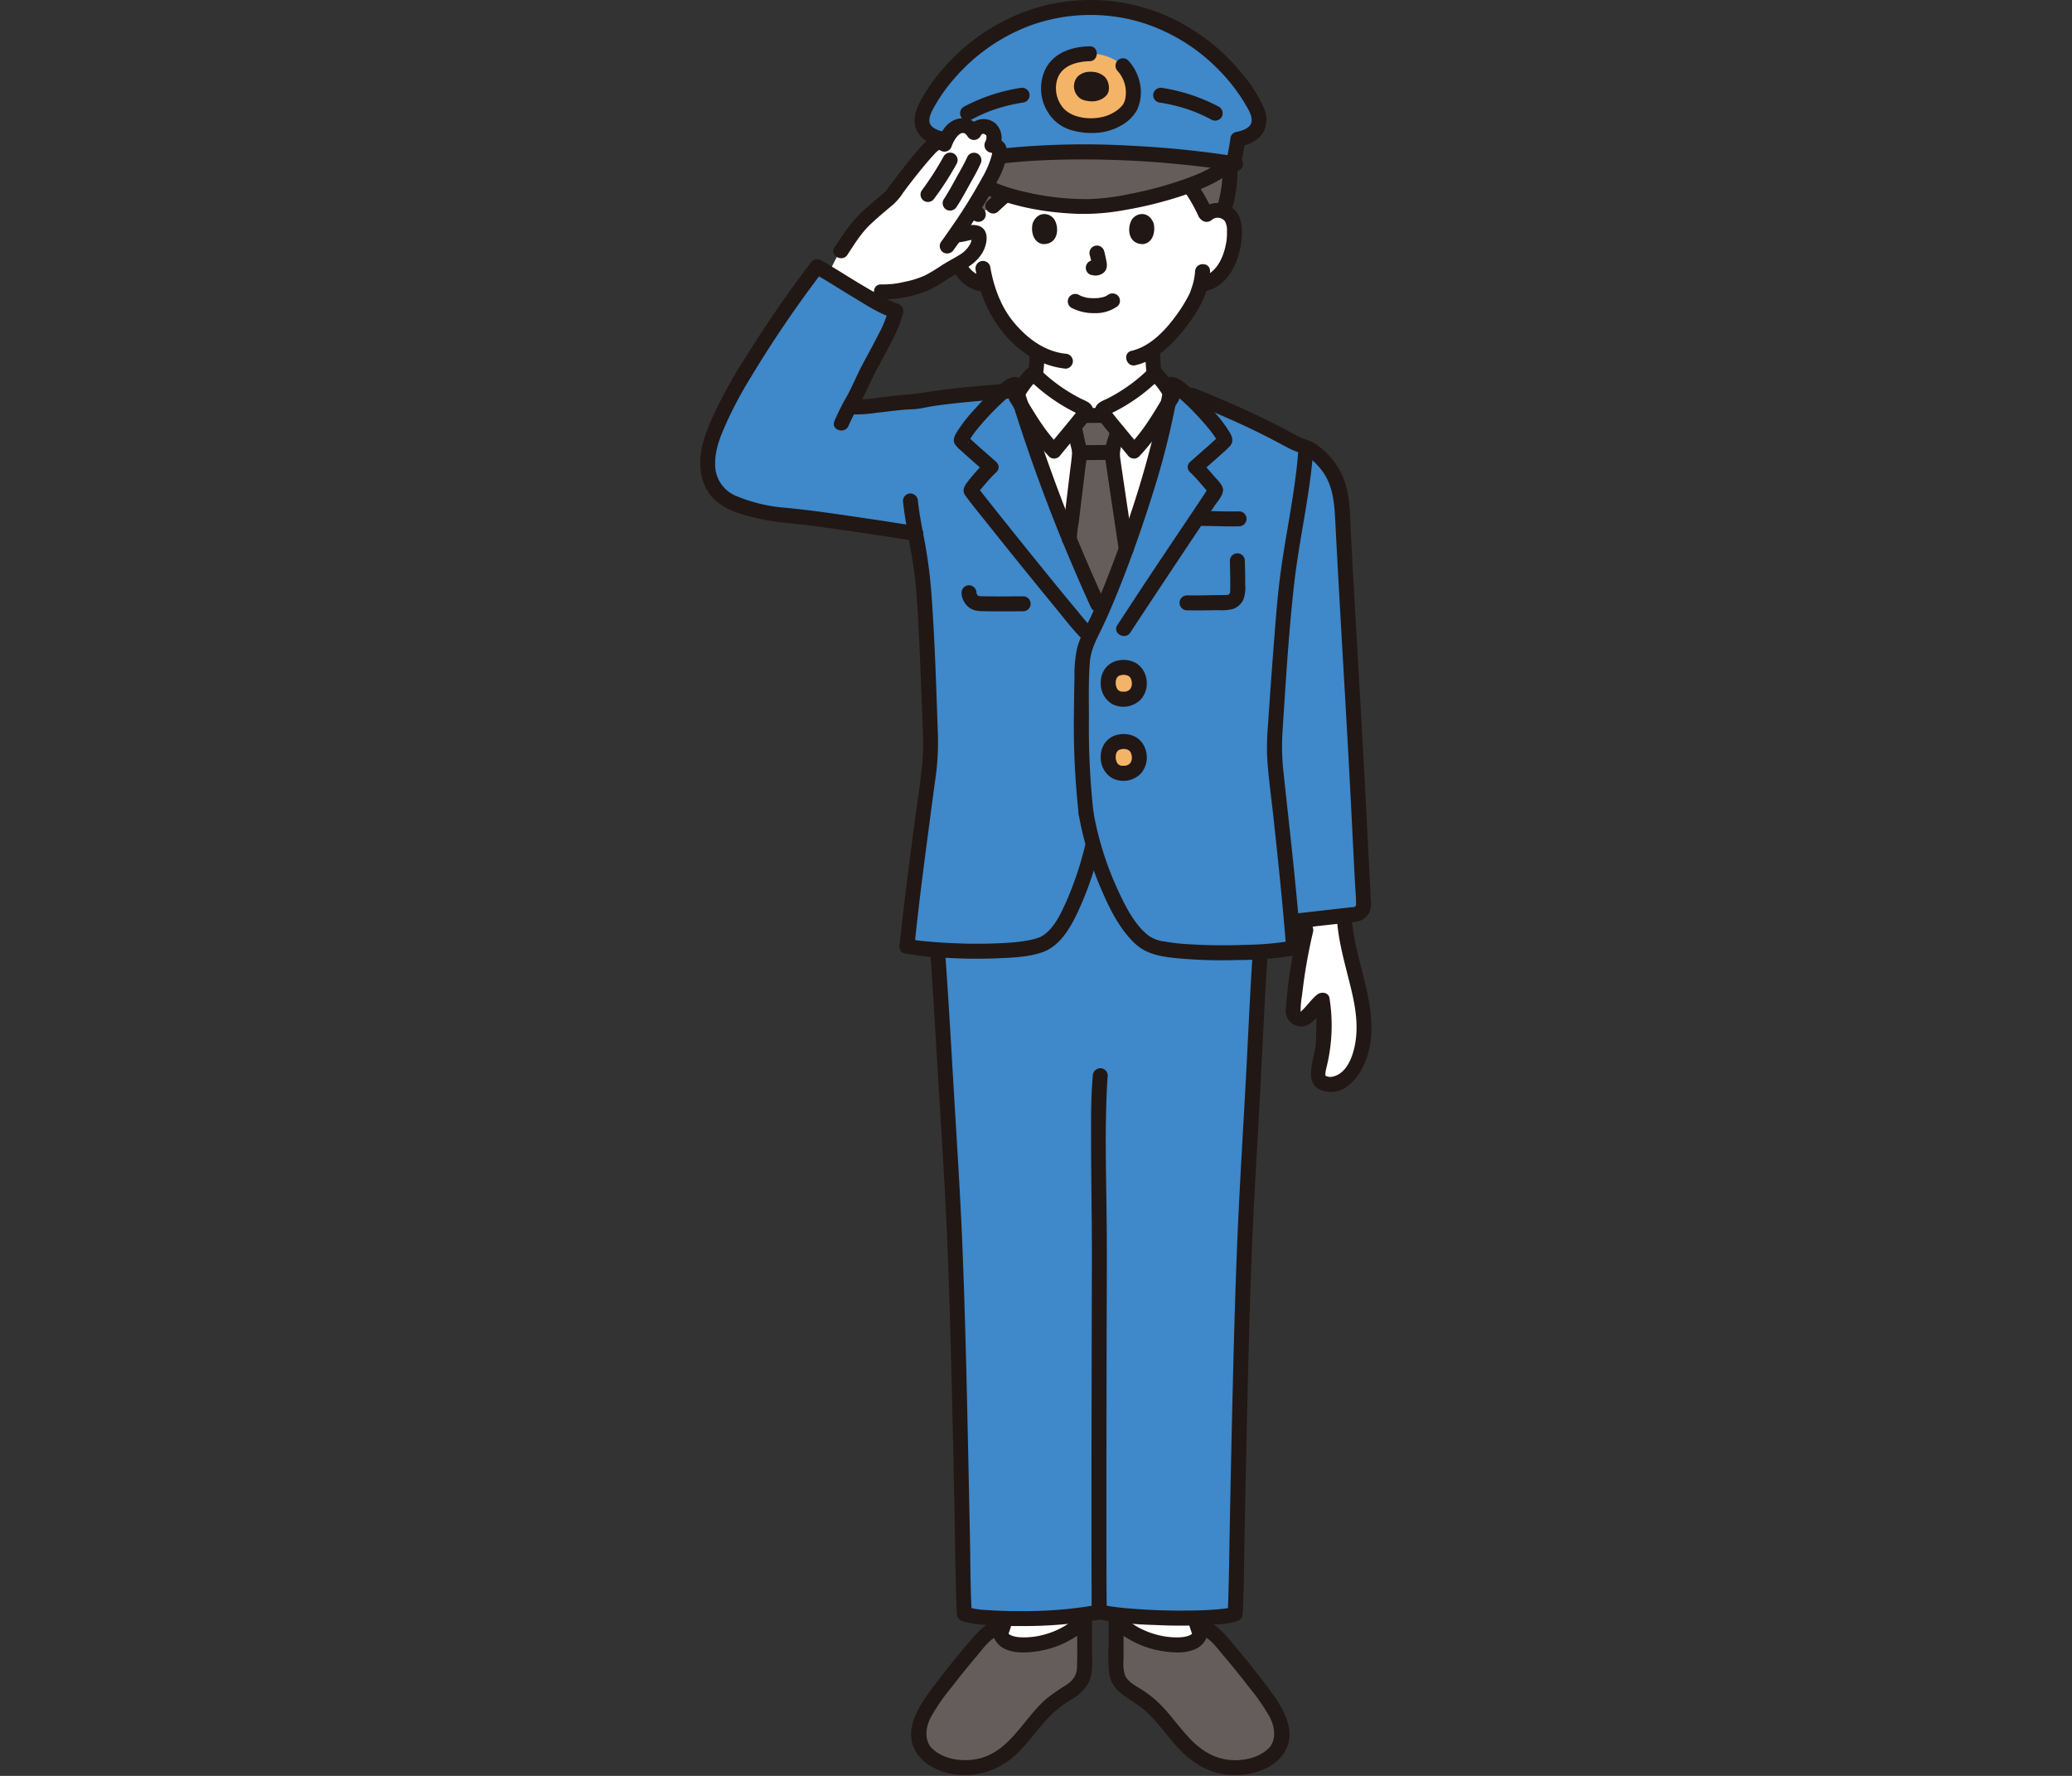 <?xml version="1.0" encoding="UTF-8" standalone="no"?>
<svg
   width="350"
   height="300"
   viewBox="0 0 350 300"
   version="1.1"
   id="svg79"
   sodipodi:docname="03822.svg"
   inkscape:export-filename="03822.png"
   inkscape:export-xdpi="96"
   inkscape:export-ydpi="96"
   inkscape:version="1.3.2 (091e20e, 2023-11-25, custom)"
   xmlns:inkscape="http://www.inkscape.org/namespaces/inkscape"
   xmlns:sodipodi="http://sodipodi.sourceforge.net/DTD/sodipodi-0.dtd"
   xmlns="http://www.w3.org/2000/svg"
   xmlns:svg="http://www.w3.org/2000/svg">
  <rect x="0" y="0" width="350" height="300" fill="#333333" stroke="none"/>
  <sodipodi:namedview
     id="namedview79"
     pagecolor="#ffffff"
     bordercolor="#000000"
     borderopacity="0.25"
     inkscape:showpageshadow="2"
     inkscape:pageopacity="0.0"
     inkscape:pagecheckerboard="0"
     inkscape:deskcolor="#d1d1d1"
     inkscape:zoom="0.84171363"
     inkscape:cx="27.919234"
     inkscape:cy="307.7056"
     inkscape:window-width="1920"
     inkscape:window-height="991"
     inkscape:window-x="-9"
     inkscape:window-y="-9"
     inkscape:window-maximized="1"
     inkscape:current-layer="svg79" />
  <defs
     id="defs1">
    <style
       id="style1">.a{fill:#fff;}.b{fill:#211715;}.c{fill:#645d5c;}.d{fill:#3f88c9;}.e{fill:#f4b467;}</style>
  </defs>
  <g
     id="g79"
     transform="matrix(0.631,0,0,0.631,118.289,0.001)">
    <path
       class="a"
       d="m 107.67,110.051 a 1.706,1.706 0 0 0 0.172,0.487 h -4.856 a 1.072,1.072 0 0 0 0.154,-0.753 c -0.089,-0.29 -0.4,-0.443 -0.673,-0.568 a 46.208,46.208 0 0 1 -13.334,-9.293 22.179,22.179 0 0 0 -4.215,5.478 c 1.306,4.253 3.387,10.789 5.943,18.112 5,14.315 11.844,30.291 15.529,38.249 l 0.95,2.05 a 339.837,339.837 0 0 0 13.537,-37.673 c 2.312,-7.762 4.095,-16.612 4.907,-20.956 a 21.873,21.873 0 0 0 -4.089,-5.26 46.208,46.208 0 0 1 -13.334,9.293 c -0.276,0.125 -0.584,0.278 -0.673,0.568 a 0.614,0.614 0 0 0 -0.018,0.266 z"
       id="path1" />
    <path
       class="a"
       d="m 162.119,248.958 a 143.865,143.865 0 0 0 -3.4,21.611 2.075,2.075 0 0 0 3.494,1.658 c 0.652,-0.624 1.633,-1.556 2.1,-2.095 a 16.794,16.794 0 0 1 2.208,-2.413 20.515,20.515 0 0 1 0.462,5.545 c -0.236,6.416 0.1,6.05 -1.387,12.559 -0.41,1.8 -0.107,3.256 0.36,3.594 2.978,2.156 6.53,0 8.28,-2.285 a 14.082,14.082 0 0 0 1.889,-3.464 c 2.493,-6.371 1.642,-12.5 0.1,-19.161 -1.542,-6.661 -3.743,-13.271 -3.857,-20.112"
       id="path2" />
    <path
       class="b"
       d="m 160.19,248.426 a 130.621,130.621 0 0 0 -3.454,21.9 4.124,4.124 0 0 0 5.264,4.29 c 2.574,-0.8 3.97,-3.846 5.93,-5.483 l -3.343,-0.882 a 32.106,32.106 0 0 1 0.336,6.71 c -0.05,1.776 -0.024,3.572 -0.251,5.337 -0.5,3.91 -3.477,10.471 2.512,11.842 5.989,1.371 10.027,-4.868 11.476,-9.712 1.721,-5.757 0.978,-11.765 -0.3,-17.526 -1.508,-6.8 -3.83,-13.484 -4,-20.507 -0.061,-2.57 -4.061,-2.579 -4,0 0.131,5.566 1.5,10.966 2.866,16.331 1.3,5.112 2.7,10.351 2.432,15.673 -0.2,3.986 -1.649,10.786 -6.335,11.826 a 2.908,2.908 0 0 1 -1.08,0.058 4.509,4.509 0 0 1 -0.59,-0.17 c -0.517,-0.148 -0.368,-0.284 -0.2,0.036 -0.317,-0.59 0.143,-2.156 0.311,-2.909 a 46.268,46.268 0 0 0 0.672,-18.053 c -0.287,-1.616 -2.305,-1.749 -3.343,-0.882 -1.544,1.289 -2.7,3.023 -4.189,4.4 -0.2,0.184 -0.134,0.241 0.023,0.093 -0.034,0.031 -0.259,0.018 -0.259,-0.032 0,-0.268 0.077,0.411 0.041,-0.042 a 23.988,23.988 0 0 1 0.391,-4.271 141.4,141.4 0 0 1 2.941,-16.961 c 0.588,-2.5 -3.268,-3.573 -3.857,-1.064 z"
       id="path3" />
    <path
       class="a"
       d="m 132.215,439.386 a 4.076,4.076 0 0 0 1.618,-1.9 30.794,30.794 0 0 1 -1.39,-4.334 168.771,168.771 0 0 1 -19.513,-0.719 l -0.019,2.727 a 23.9,23.9 0 0 0 15.026,5.195 8.365,8.365 0 0 0 4.278,-0.969 z"
       id="path4" />
    <path
       class="a"
       d="m 81.705,433.274 a 30.787,30.787 0 0 1 -1.363,4.209 4.076,4.076 0 0 0 1.618,1.9 8.365,8.365 0 0 0 4.278,0.966 23.9,23.9 0 0 0 15.026,-5.195 q -0.009,-1.365 -0.019,-2.73 a 142.679,142.679 0 0 1 -19.54,0.85 z"
       id="path5" />
    <path
       class="b"
       d="m 80.575,426.234 a 28.71,28.71 0 0 1 -3.184,12.921 2.044,2.044 0 0 0 0.717,2.736 2.021,2.021 0 0 0 2.737,-0.717 33.182,33.182 0 0 0 3.73,-14.94 2,2 0 0 0 -4,0 z"
       id="path6" />
    <path
       class="b"
       d="m 99.21,427.274 0.085,12.46 a 2,2 0 0 0 4,0 l -0.085,-12.46 a 2,2 0 0 0 -4,0 z"
       id="path7" />
    <path
       class="b"
       d="m 129.6,426.234 a 33.17,33.17 0 0 0 3.731,14.94 2,2 0 1 0 3.453,-2.019 28.71,28.71 0 0 1 -3.184,-12.921 2,2 0 0 0 -4,0 z"
       id="path8" />
    <path
       class="b"
       d="m 110.965,427.274 -0.085,12.46 a 2,2 0 1 0 4,0 l 0.085,-12.46 a 2,2 0 0 0 -4,0 z"
       id="path9" />
    <path
       class="c"
       d="m 59.97,468.755 c -0.115,-0.151 -0.225,-0.308 -0.328,-0.469 a 8.807,8.807 0 0 1 -0.583,-7.38 24.183,24.183 0 0 1 3.787,-6.608 q 5.483,-7.486 11.588,-14.49 c 1.586,-1.82 3.38,-3.716 5.752,-4.164 a 3.568,3.568 0 0 0 1.774,3.742 8.365,8.365 0 0 0 4.278,0.966 23.743,23.743 0 0 0 16.619,-6.614 c -0.027,5 0.022,6.663 0,11.664 a 10.48,10.48 0 0 1 -0.439,3.607 c -1.027,2.78 -4.075,4.119 -6.521,5.793 -6.363,4.354 -9.714,12.3 -16.382,16.17 a 17.212,17.212 0 0 1 -15.914,0.57 10.027,10.027 0 0 1 -3.631,-2.787 z"
       id="path10" />
    <path
       class="c"
       d="m 154.205,468.755 c 0.115,-0.151 0.225,-0.308 0.328,-0.469 a 8.807,8.807 0 0 0 0.583,-7.38 24.183,24.183 0 0 0 -3.787,-6.608 q -5.483,-7.486 -11.587,-14.49 c -1.587,-1.82 -3.381,-3.716 -5.753,-4.164 a 3.568,3.568 0 0 1 -1.774,3.742 8.365,8.365 0 0 1 -4.278,0.966 23.745,23.745 0 0 1 -16.619,-6.614 c 0.028,5 -0.022,6.663 0,11.664 a 10.48,10.48 0 0 0 0.439,3.607 c 1.028,2.78 4.075,4.119 6.521,5.793 6.363,4.354 9.715,12.3 16.382,16.17 a 17.212,17.212 0 0 0 15.914,0.57 10.027,10.027 0 0 0 3.631,-2.787 z"
       id="path11" />
    <path
       class="b"
       d="m 61.7,467.746 c -1.764,-2.411 -1.3,-5.449 -0.01,-7.976 a 55.593,55.593 0 0 1 5.739,-8.271 q 3.174,-4.14 6.559,-8.112 c 1.829,-2.153 3.807,-5.162 6.733,-5.814 l -2.46,-2.461 a 5.828,5.828 0 0 0 3.883,6.568 c 2.632,1.032 5.78,0.761 8.511,0.323 a 25.445,25.445 0 0 0 13.619,-6.851 l -3.414,-1.414 c -0.022,4.261 0.165,8.554 -0.021,12.81 -0.093,2.138 -1.178,3.407 -2.892,4.565 a 57.479,57.479 0 0 0 -5.2,3.61 c -6.047,5.128 -9.633,13.856 -17.855,16 -4.468,1.166 -10.438,0.41 -13.5,-3.383 a 2.014,2.014 0 0 0 -2.829,0 2.048,2.048 0 0 0 0,2.829 c 3.11,3.849 8.921,5.341 13.677,5.006 a 20.359,20.359 0 0 0 12.98,-6.144 c 3.2,-3.157 5.678,-6.96 8.876,-10.119 a 31.092,31.092 0 0 1 5.264,-3.947 11.793,11.793 0 0 0 4.659,-4.621 c 1.26,-2.721 0.856,-6.042 0.849,-8.965 -0.006,-2.547 -0.017,-5.094 0,-7.642 a 2.022,2.022 0 0 0 -3.414,-1.414 21.423,21.423 0 0 1 -9.4,5.292 20.454,20.454 0 0 1 -6.213,0.725 c -1.137,-0.045 -4.061,-0.4 -3.718,-2.165 a 2.027,2.027 0 0 0 -2.461,-2.46 c -3.578,0.8 -5.93,3.833 -8.189,6.48 q -4.026,4.721 -7.782,9.662 c -4.04,5.3 -10.39,13.142 -5.439,19.907 a 2.059,2.059 0 0 0 2.736,0.717 2.014,2.014 0 0 0 0.712,-2.735 z"
       id="path12" />
    <path
       class="b"
       d="m 155.932,469.765 c 4.949,-6.764 -1.4,-14.611 -5.44,-19.907 q -3.763,-4.932 -7.782,-9.662 c -2.258,-2.648 -4.611,-5.682 -8.189,-6.48 a 2.027,2.027 0 0 0 -2.461,2.46 c 0.343,1.766 -2.586,2.12 -3.718,2.165 a 20.454,20.454 0 0 1 -6.213,-0.725 21.439,21.439 0 0 1 -9.4,-5.292 2.022,2.022 0 0 0 -3.414,1.414 c 0.012,2.269 0.006,4.537 0,6.805 a 48.183,48.183 0 0 0 0.189,7.676 c 0.812,5.082 5.969,6.587 9.377,9.571 3.39,2.967 5.9,6.763 8.938,10.057 3.234,3.5 7.2,6.273 11.985,7.07 5.372,0.894 12.207,-0.283 15.814,-4.747 a 2.062,2.062 0 0 0 0,-2.829 2.016,2.016 0 0 0 -2.829,0 c -2.682,3.32 -7.738,4.32 -11.787,3.739 -4.286,-0.615 -7.624,-3.079 -10.478,-6.2 -2.744,-3 -5.057,-6.374 -8.005,-9.182 a 30.229,30.229 0 0 0 -4.906,-3.7 c -1.437,-0.9 -3.229,-1.881 -3.929,-3.522 a 11.057,11.057 0 0 1 -0.371,-4.222 q 0,-1.774 0,-3.548 c 0.007,-2.324 0.014,-4.647 0,-6.97 l -3.414,1.414 a 25.448,25.448 0 0 0 13.625,6.85 c 2.665,0.427 5.737,0.7 8.323,-0.252 a 5.866,5.866 0 0 0 4.071,-6.639 l -2.461,2.461 c 2.863,0.638 4.786,3.526 6.578,5.632 q 3.459,4.064 6.714,8.294 a 57.561,57.561 0 0 1 5.642,8.083 c 1.344,2.571 1.9,5.682 0.087,8.164 a 2.014,2.014 0 0 0 0.717,2.736 2.046,2.046 0 0 0 2.737,-0.714 z"
       id="path13" />
    <path
       class="d"
       d="m 151.1,239.667 c -1.651,17.269 -2.976,50.936 -4.662,78.956 -1.987,33 -2.8,106.105 -3.246,113.47 -4.932,1.645 -26.926,1.411 -36.318,-0.542 -0.317,0.057 -0.625,0.116 -0.625,0.116 -11.441,2.187 -30.624,2.071 -35.557,0.426 -0.445,-7.365 -1.259,-80.473 -3.245,-113.47 -1.687,-28.02 -3.524,-62.155 -5.175,-79.424 l 43.012,-22.671 z"
       id="path14" />
    <path
       class="b"
       d="m 60.269,239.2 c 1.436,15.085 2.256,30.235 3.161,45.359 0.91,15.207 1.939,30.416 2.6,45.637 0.57,13.1 0.933,26.209 1.257,39.318 q 0.475,19.254 0.83,38.512 c 0.152,7.68 0.215,15.37 0.523,23.046 0.014,0.341 0.029,0.682 0.049,1.022 a 2.075,2.075 0 0 0 1.468,1.928 28.762,28.762 0 0 0 6.56,1.007 c 3.095,0.241 6.206,0.306 9.31,0.289 a 115.948,115.948 0 0 0 20.75,-1.721 c 2.527,-0.476 1.457,-4.332 -1.063,-3.857 a 110,110 0 0 1 -19.687,1.578 c -3.012,0.017 -6.028,-0.045 -9.032,-0.268 a 22.923,22.923 0 0 1 -5.774,-0.885 l 1.468,1.929 c -0.4,-6.678 -0.361,-13.4 -0.493,-20.086 q -0.373,-18.783 -0.79,-37.565 c -0.315,-13.343 -0.669,-26.688 -1.2,-40.025 -0.574,-14.413 -1.53,-28.808 -2.381,-43.207 -0.942,-15.95 -1.824,-31.914 -3.18,-47.836 q -0.178,-2.088 -0.376,-4.175 a 2.055,2.055 0 0 0 -2,-2 2.015,2.015 0 0 0 -2,2 z"
       id="path15" />
    <path
       class="b"
       d="m 149.1,239.667 c -1.441,15.164 -2.062,30.414 -2.85,45.622 -0.784,15.106 -1.766,30.207 -2.417,45.319 -0.563,13.073 -0.924,26.154 -1.246,39.234 q -0.472,19.157 -0.825,38.315 c -0.151,7.636 -0.214,15.282 -0.521,22.914 -0.014,0.341 -0.028,0.682 -0.049,1.022 l 1.469,-1.929 a 12.836,12.836 0 0 1 -1.908,0.429 c -0.631,0.1 -1.358,0.179 -2.307,0.261 -2.357,0.2 -4.725,0.282 -7.09,0.316 a 164.85,164.85 0 0 1 -16.543,-0.561 64.668,64.668 0 0 1 -7.407,-0.986 c -2.513,-0.514 -3.588,3.341 -1.063,3.857 a 96.472,96.472 0 0 0 15.388,1.557 138.3,138.3 0 0 0 16.109,-0.134 25.661,25.661 0 0 0 5.884,-0.882 2.071,2.071 0 0 0 1.468,-1.928 c 0.394,-6.637 0.359,-13.318 0.491,-19.962 q 0.37,-18.6 0.781,-37.2 c 0.313,-13.315 0.665,-26.631 1.189,-39.94 0.564,-14.341 1.5,-28.665 2.248,-43 0.834,-16.034 1.518,-32.092 2.826,-48.1 q 0.173,-2.118 0.373,-4.233 a 2.015,2.015 0 0 0 -2,-2 2.043,2.043 0 0 0 -2,2 z"
       id="path16" />
    <path
       class="b"
       d="m 105.088,287.982 c -0.538,5.888 -0.468,11.849 -0.464,17.755 0.005,7.1 0.11,14.209 0.176,21.314 0.074,8.029 0.021,16.06 0.005,24.09 q -0.033,16.512 -0.062,33.024 -0.024,15.762 -0.014,31.524 0.009,5.4 0.039,10.792 c 0.012,1.634 -0.053,3.3 0.082,4.932 a 2.289,2.289 0 0 0 1.012,1.865 2.011,2.011 0 0 0 2.736,-0.717 2.051,2.051 0 0 0 -0.717,-2.737 v 0 l 0.717,0.718 c 0.118,0.219 0.245,1.376 0.242,0.659 0,-0.266 -0.017,-0.533 -0.023,-0.8 -0.021,-0.934 -0.03,-1.87 -0.038,-2.805 -0.03,-3.287 -0.037,-6.575 -0.044,-9.863 q -0.031,-15.251 0,-30.5 0.023,-16.613 0.061,-33.227 c 0.016,-7.719 0.066,-15.439 0.029,-23.158 -0.063,-13.175 -0.6,-26.4 0.037,-39.565 0.054,-1.1 0.122,-2.2 0.223,-3.3 a 2.016,2.016 0 0 0 -2,-2 2.042,2.042 0 0 0 -2,2 z"
       id="path17" />
    <path
       class="a"
       d="m 128.34,109.781 c -0.518,-0.228 -2.443,-0.988 -2.672,-1.071 -3.464,-1.25 -3.327,-3.477 -3.764,-5.969 a 47.978,47.978 0 0 1 -0.762,-9.225 c 6.261,-4.216 11.04,-12.337 11.973,-14.869 0.161,-0.49 0.491,-1.414 0.784,-2.51 l 0.611,-0.095 a 7.675,7.675 0 0 0 3.57,-1.61 11.574,11.574 0 0 0 2.995,-3.93 18.218,18.218 0 0 0 1.858,-9.658 6.085,6.085 0 0 0 -0.633,-2.444 4.3,4.3 0 0 0 -3.092,-2.056 4.556,4.556 0 0 0 -3.644,1.066 c 0,0 1.042,-25 -30.069,-25 -26.027,0 -30.731,17.384 -31.039,23.189 a 16.867,16.867 0 0 0 -0.015,1.812 4.555,4.555 0 0 0 -3.644,-1.066 4.3,4.3 0 0 0 -3.097,2.055 6.085,6.085 0 0 0 -0.637,2.446 18.227,18.227 0 0 0 1.859,9.654 11.588,11.588 0 0 0 3,3.931 7.692,7.692 0 0 0 3.57,1.609 l 1.164,0.178 a 30.993,30.993 0 0 0 5.906,11.528 27.708,27.708 0 0 0 7.6,6.509 48.408,48.408 0 0 1 -0.768,8.484 c -0.437,2.492 -0.3,4.719 -3.764,5.969 -0.229,0.083 -1.666,0.685 -2.091,0.866 0,0 1.61,18.359 21.9,18.359 20.29,0 22.901,-18.152 22.901,-18.152 z"
       id="path18" />
    <path
       class="b"
       d="m 88.153,95 a 45.386,45.386 0 0 1 -0.431,5.562 c -0.2,1.373 -0.359,2.806 -0.695,4.154 -0.032,0.125 -0.065,0.25 -0.1,0.373 -0.018,0.056 -0.159,0.47 -0.055,0.193 0.104,-0.277 -0.061,0.123 -0.09,0.178 -0.073,0.139 -0.158,0.265 -0.241,0.4 0.142,-0.229 0.109,-0.117 -0.039,0.034 -0.1,0.1 -0.2,0.2 -0.3,0.3 -0.333,0.316 0.25,-0.1 -0.187,0.129 -0.15,0.08 -0.292,0.175 -0.443,0.254 -0.337,0.176 -0.756,0.322 -1.218,0.514 q -0.915,0.378 -1.826,0.767 a 2.012,2.012 0 0 0 -0.718,2.736 2.053,2.053 0 0 0 2.737,0.717 c 0.251,-0.106 0.161,-0.068 -0.039,0.016 l 0.445,-0.186 q 0.436,-0.183 0.873,-0.362 a 14.988,14.988 0 0 0 2.038,-0.9 6.465,6.465 0 0 0 2.945,-3.8 31.408,31.408 0 0 0 0.755,-4.315 53.57,53.57 0 0 0 0.589,-6.764 2,2 0 0 0 -4,0 z"
       id="path19" />
    <path
       class="b"
       d="m 119.137,95 a 53.645,53.645 0 0 0 0.651,7.135 22.965,22.965 0 0 0 0.82,4.308 6.488,6.488 0 0 0 3.392,3.725 c 0.614,0.29 1.259,0.515 1.891,0.764 q 0.483,0.191 0.966,0.385 l 0.455,0.184 c 0.486,0.195 -0.239,-0.105 0.019,0.007 a 2.067,2.067 0 0 0 2.737,-0.717 2.015,2.015 0 0 0 -0.718,-2.737 c -1.038,-0.45 -2.091,-0.872 -3.15,-1.272 a 5.471,5.471 0 0 1 -0.834,-0.415 c -0.109,-0.064 -0.367,-0.246 -0.136,-0.067 a 3.515,3.515 0 0 1 -0.382,-0.35 c -0.04,-0.041 -0.319,-0.395 -0.157,-0.17 0.162,0.225 -0.114,-0.206 -0.142,-0.255 -0.061,-0.112 -0.118,-0.227 -0.17,-0.343 0.206,0.456 0.015,-0.012 -0.012,-0.1 a 28.051,28.051 0 0 1 -0.721,-4.017 45.722,45.722 0 0 1 -0.509,-6.065 2,2 0 0 0 -4,0 z"
       id="path20" />
    <path
       class="c"
       d="m 101.076,118.757 q 0.09,0.387 0.188,0.775 a 6.8,6.8 0 0 1 0.282,1.717 c -0.005,0.617 -3.824,31.575 -4.537,37.509 1.755,2.431 7.176,10.07 9.735,12.392 2.234,-2.154 6.993,-9.172 8.965,-12.3 -0.549,-4.821 -5.45,-36.453 -5.436,-37.412 a 10.424,10.424 0 0 1 0.669,-3.047 c 0.873,-2.664 1.048,-4.523 1.921,-7.186 -2.59,0 -11.5,0.021 -13.381,0.021 0.635,2.511 1.008,5.021 1.594,7.531 z"
       id="path21" />
    <path
       class="a"
       d="m 116.093,120.76 c 4.281,-4.255 7.086,-9.409 10.249,-14.558 a 22.832,22.832 0 0 0 -4.647,-6.278 46.208,46.208 0 0 1 -13.334,9.293 c -0.276,0.125 -0.584,0.278 -0.673,0.568 a 1.072,1.072 0 0 0 0.154,0.753 43.269,43.269 0 0 0 2.758,3.562 c 1.877,2.3 4.233,5.108 5.493,6.66 z"
       id="path22" />
    <path
       class="a"
       d="m 94.736,120.76 c -4.282,-4.255 -7.086,-9.409 -10.249,-14.558 a 22.828,22.828 0 0 1 4.646,-6.278 46.208,46.208 0 0 0 13.334,9.293 c 0.276,0.125 0.584,0.278 0.673,0.568 a 1.072,1.072 0 0 1 -0.154,0.753 43.269,43.269 0 0 1 -2.758,3.561 C 98.351,116.4 96,119.208 94.736,120.76 Z"
       id="path23" />
    <path
       class="d"
       d="M 30.716,72.114 C 24.48,80.3 17.739,90.551 14.619,95.462 8.376,105.287 6.064,110 3.544,116.3 c -2.282,5.706 -2.923,14.054 4.109,17.747 3.225,1.694 10.382,3.5 13.859,3.778 9.305,0.758 34.673,4.709 36.123,5.041 a 128.952,128.952 0 0 1 1.975,12.96 c 0.954,9.566 1.907,38.354 2.065,42.734 0.168,4.642 -0.686,9.246 -1.28,13.853 -2.06,15.964 -3.4,24.652 -5.059,40.9 7.1,1.452 29.882,2.339 36.5,-0.625 5.94,-2.66 10.681,-16.215 13.125,-25.809 0,0 0.08,-0.312 0.221,-0.874 3.548,12.554 10,25.152 15.728,27.248 7.1,2.593 30.535,2.052 37.938,0.539 -0.2,-2.5 -0.389,-4.851 -0.584,-7.093 l 0.577,-0.064 16.538,-1.875 a 2.489,2.489 0 0 0 2.182,-2.6 c -0.1,-2.139 -0.683,-13.108 -0.981,-19.233 -1.379,-28.332 -3.327,-58.34 -4.705,-85.758 -0.32,-6.378 -1.472,-11.273 -7.785,-16.312 -1.479,-1.18 -3.553,-1.515 -5.216,-2.419 A 234.182,234.182 0 0 0 131.72,105.822 l -2.507,-1.019 c -1.376,-1.146 -2.484,-1.873 -3.021,-1.873 a 229.8,229.8 0 0 1 -5.314,23.21 339.613,339.613 0 0 1 -13.538,37.673 l -0.949,-2.05 c -3.685,-7.958 -10.532,-23.934 -15.529,-38.249 -3.121,-8.942 -5.534,-16.71 -6.7,-20.584 -0.534,0 -1.634,0.72 -3,1.858 a 234.008,234.008 0 0 0 -23.842,2.751 c -3.244,-0.082 -13.588,1.673 -16.725,1.4 l -0.573,-0.081 a 68.088,68.088 0 0 0 3.12,-6.188 c 2.26,-5.167 8.125,-14.345 9.22,-19.4 C 48.147,82.07 35.243,73.609 31.274,71.384 Q 31,71.745 30.716,72.114 Z"
       id="path24" />
    <path
       class="c"
       d="M 78.343,55.191 A 200.793,200.793 0 0 1 95.562,40.768 143.233,143.233 0 0 0 68.214,43.9 a 52.058,52.058 0 0 0 1.532,12.734 4.47,4.47 0 0 1 1.047,-0.292 4.555,4.555 0 0 1 3.644,1.066 z"
       id="path25" />
    <path
       class="c"
       d="m 123.2,41.6 -0.124,-0.087 c 6.973,0.545 13.359,1.3 18.625,2.113 A 30.309,30.309 0 0 1 140,56.547 a 3.724,3.724 0 0 0 -0.791,-0.2 4.471,4.471 0 0 0 -3.789,1.224 42.408,42.408 0 0 0 -10.35,-14.499 c -0.608,-0.523 -1.232,-1.015 -1.87,-1.472 z"
       id="path26" />
    <path
       class="b"
       d="m 136.974,58.823 a 2.475,2.475 0 0 1 3.521,0.463 5.178,5.178 0 0 1 0.5,2.619 15.532,15.532 0 0 1 -0.218,3.172 c -0.689,3.77 -2.608,8.285 -6.8,9.036 a 2.018,2.018 0 0 0 -1.4,2.461 2.045,2.045 0 0 0 2.461,1.4 c 6.374,-1.142 9.414,-8.341 9.894,-14.119 0.246,-2.964 0.009,-6.353 -2.555,-8.274 a 6.59,6.59 0 0 0 -8.235,0.417 2.016,2.016 0 0 0 0,2.829 2.044,2.044 0 0 0 2.828,0 z"
       id="path27" />
    <path
       class="b"
       d="m 132.463,72.651 a 17.158,17.158 0 0 1 -1,4.643 c -0.09,0.274 -0.193,0.545 -0.275,0.822 -0.037,0.125 -0.2,0.477 0.026,-0.039 -0.141,0.325 -0.294,0.645 -0.453,0.962 a 39.074,39.074 0 0 1 -3.367,5.412 c -2.936,4.026 -6.921,8.291 -11.949,9.471 -2.5,0.587 -1.445,4.445 1.063,3.857 6,-1.407 10.648,-6.309 14.175,-11.085 3.047,-4.125 5.57,-8.8 5.782,-14.043 0.1,-2.574 -3.9,-2.569 -4,0 z"
       id="path28" />
    <path
       class="b"
       d="m 75.852,55.994 a 6.591,6.591 0 0 0 -8.235,-0.417 c -2.567,1.916 -2.8,5.314 -2.556,8.274 0.48,5.778 3.52,12.977 9.895,14.119 a 2.056,2.056 0 0 0 2.46,-1.4 2.018,2.018 0 0 0 -1.4,-2.461 c -4.189,-0.751 -6.108,-5.267 -6.8,-9.036 A 15.33,15.33 0 0 1 69,62.082 a 5.959,5.959 0 0 1 0.426,-2.675 2.46,2.46 0 0 1 3.595,-0.584 2.057,2.057 0 0 0 2.829,0 2.018,2.018 0 0 0 0,-2.829 z"
       id="path29" />
    <path
       class="b"
       d="m 73.742,72.381 a 35.394,35.394 0 0 0 7.539,16.945 c 4.242,5.022 9.857,8.653 16.471,9.367 a 2.012,2.012 0 0 0 2,-2 2.046,2.046 0 0 0 -2,-2 c -5.669,-0.612 -10.4,-4.242 -13.922,-8.53 -3.469,-4.23 -5.3,-9.519 -6.231,-14.845 a 2.016,2.016 0 0 0 -2.46,-1.4 2.046,2.046 0 0 0 -1.4,2.46 z"
       id="path30" />
    <path
       class="b"
       d="m 128.142,22.874 a 16.393,16.393 0 0 1 5.8,5.089 26.121,26.121 0 0 1 4.245,8 31.332,31.332 0 0 1 0.285,18.929 c -0.788,2.457 3.073,3.509 3.857,1.063 a 35.151,35.151 0 0 0 -0.432,-21.506 30.626,30.626 0 0 0 -5,-9.151 19.29,19.29 0 0 0 -6.733,-5.874 2.059,2.059 0 0 0 -2.736,0.718 2.015,2.015 0 0 0 0.718,2.736 z"
       id="path31" />
    <path
       class="b"
       d="M 81.9,16.359 C 74.912,19.027 70.017,25.97 67.826,32.911 65.37,40.7 65.95,49.258 67.8,57.1 c 0.591,2.5 4.449,1.444 3.857,-1.064 -1.647,-6.976 -2.184,-14.5 -0.156,-21.458 1.66,-5.7 5.681,-12.153 11.464,-14.36 a 2.059,2.059 0 0 0 1.4,-2.461 2.017,2.017 0 0 0 -2.461,-1.4 z"
       id="path32" />
    <path
       class="b"
       d="m 111.1,34.853 c -3.092,1.9 -6.142,3.9 -9.336,5.626 -0.25,0.135 -0.5,0.262 -0.757,0.394 -0.074,0.038 -0.324,0.231 -0.138,0.073 0.242,-0.2 -0.039,0.093 -0.068,0.022 a 0.978,0.978 0 0 1 -0.1,0.031 q -0.559,0.139 0.909,0.381 c 2.062,0.8 0.925,0.568 0.841,0.181 a 4.959,4.959 0 0 0 -0.416,-0.822 12.52,12.52 0 0 1 -1.178,-3.121 c -0.265,-1.659 -2.309,-1.694 -3.343,-0.883 -7.028,5.516 -14.057,10.924 -20.584,17.042 -1.883,1.764 0.95,4.588 2.828,2.828 6.528,-6.117 13.557,-11.526 20.585,-17.041 L 97,38.681 a 16.7,16.7 0 0 0 1.681,4.288 c 0.779,1.6 1.987,2.378 3.719,1.638 3.77,-1.611 7.232,-4.162 10.715,-6.3 2.19,-1.344 0.183,-4.8 -2.019,-3.453 z"
       id="path33" />
    <path
       class="b"
       d="m 116.159,40.518 c 4.2,0.964 7.627,3.729 10.449,6.879 a 42.914,42.914 0 0 1 6.856,10.681 2.017,2.017 0 0 0 2.737,0.718 2.047,2.047 0 0 0 0.717,-2.736 46.028,46.028 0 0 0 -7.69,-11.722 c -3.218,-3.531 -7.278,-6.592 -12.005,-7.677 -2.506,-0.575 -3.576,3.28 -1.064,3.857 z"
       id="path34" />
    <path
       class="c"
       d="m 140.906,44.4 q 0.459,-0.377 0.859,-0.762 c -18.7,-2.88 -51.6,-5.125 -74.7,0.534 9.841,8.238 24.37,11.088 36.681,11.122 7.824,0.023 29.147,-4.324 37.16,-10.894 z"
       id="path35" />
    <path
       class="d"
       d="M 69.528,16.511 A 48.2,48.2 0 0 0 60.4,28.55 c -2.46,4.795 -0.421,7.71 4.527,8.719 0.336,2.238 0.863,5.208 1.343,7.261 23.407,-6.273 57.94,-3.7 76.4,-0.652 a 52.194,52.194 0 0 0 1.219,-6.584 c 5.038,-0.986 7.131,-3.909 4.651,-8.744 C 143.422,18.569 128.312,2.01 104.469,2.01 A 49.6,49.6 0 0 0 69.528,16.511 Z"
       id="path36" />
    <path
       class="b"
       d="m 68.2,44 c -0.552,-2.4 -0.974,-4.828 -1.343,-7.26 a 1.941,1.941 0 0 0 -1.4,-1.4 c -1.47,-0.318 -3.373,-0.913 -3.939,-2.2 -0.617,-1.4 0.4,-3.249 1.119,-4.546 a 43.87,43.87 0 0 1 5.437,-7.652 49.972,49.972 0 0 1 19.958,-14 47.471,47.471 0 0 1 29.5,-1.111 49.243,49.243 0 0 1 21.554,13.179 46.51,46.51 0 0 1 6.7,8.678 c 0.815,1.38 1.98,3.184 1.809,4.769 -0.2,1.89 -2.525,2.544 -4.236,2.9 a 1.938,1.938 0 0 0 -1.4,1.4 61.7,61.7 0 0 1 -1.219,6.584 c -0.672,2.488 3.185,3.55 3.857,1.064 a 61.75,61.75 0 0 0 1.22,-6.584 l -1.4,1.4 c 2.372,-0.493 4.858,-1.516 6.213,-3.643 a 7.265,7.265 0 0 0 0.3,-6.555 36.369,36.369 0 0 0 -5.873,-9.286 A 54.241,54.241 0 0 0 122.946,3.467 51.069,51.069 0 0 0 89.655,2.187 53.586,53.586 0 0 0 65.789,17.51 47.275,47.275 0 0 0 58.76,27.369 c -1.232,2.385 -2.021,5.228 -0.713,7.759 1.229,2.379 3.856,3.531 6.347,4.07 L 63,37.8 c 0.37,2.433 0.792,4.862 1.344,7.26 0.577,2.508 4.434,1.447 3.857,-1.063 z"
       id="path37" />
    <path
       class="b"
       d="m 72.561,32.035 a 41.753,41.753 0 0 1 6.162,-2.717 46.515,46.515 0 0 1 7.965,-1.909 2.015,2.015 0 0 0 1.4,-2.461 2.051,2.051 0 0 0 -2.46,-1.4 48.265,48.265 0 0 0 -15.083,5.03 2,2 0 0 0 2.019,3.454 z"
       id="path38" />
    <path
       class="b"
       d="m 138.858,28.581 a 48.251,48.251 0 0 0 -15.082,-5.03 2.064,2.064 0 0 0 -2.46,1.4 2.016,2.016 0 0 0 1.4,2.461 46.56,46.56 0 0 1 7.965,1.909 41.66,41.66 0 0 1 6.162,2.717 2.044,2.044 0 0 0 2.736,-0.718 2.021,2.021 0 0 0 -0.718,-2.736 z"
       id="path39" />
    <path
       class="b"
       d="m 66.195,46.458 c 10.1,-2.641 20.612,-3.506 31.022,-3.732 a 262.98,262.98 0 0 1 31.288,1.267 c 4.763,0.466 9.515,1.049 14.241,1.814 a 2.062,2.062 0 0 0 2.46,-1.4 2.017,2.017 0 0 0 -1.4,-2.461 261.289,261.289 0 0 0 -28.11,-2.915 215.062,215.062 0 0 0 -33.218,0.574 115.285,115.285 0 0 0 -17.346,2.995 c -2.488,0.651 -1.433,4.51 1.063,3.857 z"
       id="path40" />
    <path
       class="b"
       d="m 66.078,45.944 c 9.92,7.944 22.954,10.937 35.44,11.314 a 61.148,61.148 0 0 0 12.449,-1.088 104.139,104.139 0 0 0 15.109,-3.782 c 4.86,-1.63 9.988,-3.615 13.849,-7.1 1.916,-1.727 -0.92,-4.549 -2.828,-2.828 -2.913,2.626 -7.081,4.308 -10.856,5.644 a 100.9,100.9 0 0 1 -14.228,3.813 60.164,60.164 0 0 1 -11.092,1.383 70.928,70.928 0 0 1 -17.288,-2 45.44,45.44 0 0 1 -17.727,-8.185 2.06,2.06 0 0 0 -2.828,0 2.013,2.013 0 0 0 0,2.828 z"
       id="path41" />
    <path
       class="e"
       d="m 95.6,30.143 c -3.025,-3.61 -3.427,-9.609 0.28,-12.944 2.07,-2 4.854,-2.745 8.337,-2.811 a 12.884,12.884 0 0 1 8.932,3.209 c 0.295,0.343 0.531,0.615 0.531,0.615 2.536,2.924 3.208,8.692 0.675,11.459 -3.331,3.64 -8.565,4.894 -14.683,3.166 A 8.243,8.243 0 0 1 95.6,30.143 Z"
       id="path42" />
    <path
       class="b"
       d="m 111.733,19.011 a 8.6,8.6 0 0 1 1.965,7.753 4.793,4.793 0 0 1 -0.614,1.327 7.926,7.926 0 0 1 -1.664,1.545 10.769,10.769 0 0 1 -4.291,1.784 c -3.257,0.622 -7.622,0.109 -9.927,-2.471 a 8.17,8.17 0 0 1 -1.578,-7.892 c 1.23,-3.519 5.152,-4.583 8.591,-4.669 2.569,-0.064 2.579,-4.064 0,-4 -4.548,0.114 -9.274,1.56 -11.643,5.775 a 11.938,11.938 0 0 0 0.7,12.2 10.825,10.825 0 0 0 5.579,4.32 19.023,19.023 0 0 0 7.309,0.872 15.225,15.225 0 0 0 6.418,-1.912 10.845,10.845 0 0 0 4.366,-4.252 11.332,11.332 0 0 0 0.752,-7.056 12.746,12.746 0 0 0 -3.135,-6.148 2.018,2.018 0 0 0 -2.829,0 2.04,2.04 0 0 0 0,2.828 z"
       id="path43" />
    <path
       class="b"
       d="m 101.019,25.709 a 3.936,3.936 0 0 1 0.115,-5.33 4.822,4.822 0 0 1 3.433,-1.157 5.3,5.3 0 0 1 3.678,1.321 c 0.121,0.142 0.218,0.254 0.218,0.254 1.044,1.2 1.321,3.578 0.278,4.718 -1.372,1.5 -3.527,2.015 -6.046,1.3 a 3.4,3.4 0 0 1 -1.676,-1.106 z"
       id="path44" />
    <path
       class="b"
       d="m 101.633,123.184 c 2.88,0 5.76,-0.064 8.64,-0.065 a 2,2 0 0 0 0,-4 c -2.88,0 -5.76,0.064 -8.64,0.065 a 2,2 0 0 0 0,4 z"
       id="path45" />
    <path
       class="b"
       d="m 116.007,146.978 a 34.341,34.341 0 0 0 -0.706,-4.812 q -0.356,-2.388 -0.712,-4.774 -0.685,-4.589 -1.366,-9.178 -0.255,-1.736 -0.507,-3.473 -0.108,-0.746 -0.213,-1.492 l -0.081,-0.581 c -0.016,-0.114 -0.1,-0.758 -0.028,-0.2 -0.289,-2.226 0.76,-4.3 1.281,-6.447 0.608,-2.5 -3.248,-3.568 -3.857,-1.064 -0.581,2.389 -1.766,4.809 -1.451,7.308 0.256,2.027 0.563,4.048 0.86,6.069 q 0.657,4.471 1.328,8.941 0.385,2.58 0.77,5.161 0.177,1.185 0.353,2.37 l 0.174,1.167 0.114,0.768 c 0.058,0.429 0.072,0.509 0.041,0.238 0,2.574 4,2.578 4,0 z"
       id="path46" />
    <path
       class="b"
       d="m 100.787,144.228 a 39.488,39.488 0 0 1 0.559,-4.606 q 0.3,-2.489 0.6,-4.975 0.509,-4.2 1.014,-8.4 c 0.187,-1.553 0.443,-3.118 0.551,-4.68 A 8.549,8.549 0 0 0 103.2,119 c -0.424,-1.764 -0.771,-3.541 -1.13,-5.32 -0.508,-2.521 -4.365,-1.454 -3.857,1.064 0.333,1.648 0.633,3.3 1.031,4.938 a 5.994,5.994 0 0 1 0.266,1.99 c -0.142,1.635 -0.381,3.266 -0.577,4.895 q -0.5,4.147 -1,8.3 l -0.579,4.764 a 39.274,39.274 0 0 0 -0.559,4.606 c 0,2.574 4,2.578 4,0 z"
       id="path47" />
    <path
       class="b"
       d="m 108.307,109.218 c -1.93,0 -3.86,0 -5.79,0.01 a 2,2 0 0 0 0,4 c 1.93,-0.011 3.86,-0.01 5.79,-0.01 a 2,2 0 0 0 0,-4 z"
       id="path48" />
    <path
       class="b"
       d="m 117.507,122.174 a 59.516,59.516 0 0 0 8.37,-11.348 c 0.6,-0.994 1.2,-1.991 1.806,-2.984 a 2.9,2.9 0 0 0 0.623,-1.905 5.219,5.219 0 0 0 -0.817,-1.8 24.318,24.318 0 0 0 -4.38,-5.623 2.035,2.035 0 0 0 -2.828,0 43.438,43.438 0 0 1 -7.17,5.811 c -1.259,0.816 -2.556,1.574 -3.889,2.262 -1.266,0.653 -3.034,1.117 -3.462,2.67 a 3.629,3.629 0 0 0 0.946,3.142 c 0.866,1.149 1.779,2.262 2.691,3.375 1.753,2.141 3.535,4.258 5.281,6.4 a 2.014,2.014 0 0 0 2.829,0 2.046,2.046 0 0 0 0,-2.828 c -1.458,-1.792 -2.942,-3.562 -4.411,-5.344 -0.827,-1 -1.653,-2.008 -2.463,-3.025 -0.228,-0.287 -0.458,-0.573 -0.675,-0.869 -0.094,-0.13 -0.184,-0.287 -0.288,-0.409 -0.178,-0.209 0.044,-0.247 0.018,0.086 l -0.273,1.009 q -0.5,0.409 -0.044,0.15 l 0.31,-0.143 c 0.313,-0.147 0.625,-0.3 0.935,-0.448 q 0.949,-0.471 1.875,-0.988 1.908,-1.063 3.71,-2.3 a 48.337,48.337 0 0 0 6.908,-5.722 h -2.828 a 21.847,21.847 0 0 1 4.334,5.874 v -2.019 c -3.019,4.924 -5.83,10.025 -9.937,14.153 -1.817,1.822 1.01,4.649 2.829,2.823 z"
       id="path49" />
    <path
       class="b"
       d="m 96.15,119.346 c -4.106,-4.127 -6.918,-9.229 -9.936,-14.153 v 2.019 a 21.865,21.865 0 0 1 4.333,-5.874 h -2.828 a 48.582,48.582 0 0 0 6.908,5.722 q 1.8,1.239 3.71,2.3 0.85,0.474 1.719,0.91 0.465,0.233 0.935,0.453 0.233,0.11 0.467,0.216 0.452,0.26 -0.045,-0.15 l -0.273,-1.009 c -0.022,-0.285 0.215,-0.318 0.018,-0.086 -0.086,0.1 -0.154,0.223 -0.232,0.331 -0.232,0.324 -0.483,0.635 -0.731,0.947 -0.81,1.017 -1.636,2.022 -2.463,3.025 -1.469,1.782 -2.953,3.552 -4.411,5.344 a 2.059,2.059 0 0 0 0,2.828 2.015,2.015 0 0 0 2.829,0 c 1.711,-2.1 3.456,-4.177 5.175,-6.273 0.922,-1.126 1.843,-2.253 2.725,-3.411 a 3.72,3.72 0 0 0 1.018,-3.237 c -0.415,-1.508 -2.073,-1.961 -3.3,-2.59 -1.334,-0.682 -2.632,-1.433 -3.892,-2.242 a 43.56,43.56 0 0 1 -7.324,-5.911 2.036,2.036 0 0 0 -2.828,0 24.27,24.27 0 0 0 -4.293,5.472 7.692,7.692 0 0 0 -0.868,1.689 2.679,2.679 0 0 0 0.587,2.171 c 0.605,0.993 1.2,1.99 1.806,2.984 a 59.559,59.559 0 0 0 8.37,11.348 c 1.813,1.831 4.642,-0.996 2.824,-2.823 z"
       id="path50" />
    <path
       class="e"
       d="m 109.214,182.792 a 3.876,3.876 0 0 1 4.235,-4.137 c 2.912,0.091 4.093,2.161 4.093,4.474 a 4.013,4.013 0 0 1 -4.311,4.059 c -3.131,0 -4.017,-2.633 -4.017,-4.396 z"
       id="path51" />
    <path
       class="b"
       d="m 160.079,120.857 c -0.858,11.2 -3.4,22.19 -4.835,33.319 -0.833,6.439 -1.289,12.933 -1.79,19.4 q -0.788,10.183 -1.462,20.375 a 71.38,71.38 0 0 0 -0.263,7.929 c 0.257,5.718 1.127,11.445 1.738,17.136 1.243,11.579 2.47,23.156 3.38,34.768 0.2,2.549 4.2,2.571 4,0 -0.81,-10.335 -1.86,-20.645 -2.969,-30.952 -0.6,-5.548 -1.222,-11.095 -1.806,-16.644 a 62.3,62.3 0 0 1 -0.184,-10.648 c 0.852,-13.053 1.622,-26.155 3.087,-39.156 1.341,-11.9 4.188,-23.579 5.1,-35.531 0.2,-2.567 -3.805,-2.554 -4,0 z"
       id="path52" />
    <path
       class="b"
       d="m 131.187,107.75 c 6,2.435 11.961,4.948 17.776,7.8 2.872,1.407 5.7,2.9 8.518,4.41 1.389,0.743 2.894,1.163 4.308,1.837 a 12.938,12.938 0 0 1 3.633,2.992 c 3.991,4.269 4.307,9.572 4.591,15.118 q 0.574,11.193 1.217,22.383 c 0.866,15.319 1.776,30.635 2.6,45.956 0.353,6.6 0.673,13.2 1.009,19.8 q 0.211,4.158 0.428,8.316 c 0.1,1.849 0.3,3.731 0.287,5.584 a 0.92,0.92 0 0 1 -0.285,0.8 c -0.147,0.16 0.276,-0.033 -0.059,0.035 -0.452,0.092 -0.935,0.106 -1.393,0.158 l -5.714,0.648 -9.259,1.05 a 2.06,2.06 0 0 0 -2,2 2.013,2.013 0 0 0 2,2 c 5.512,-0.625 11.033,-1.194 16.538,-1.875 a 4.568,4.568 0 0 0 3.761,-2.609 6.068,6.068 0 0 0 0.374,-2.95 q -0.173,-3.408 -0.352,-6.817 c -0.328,-6.334 -0.635,-12.669 -0.96,-19 -0.825,-16.038 -1.773,-32.07 -2.688,-48.1 q -0.669,-11.733 -1.3,-23.468 c -0.321,-6.1 -0.018,-12.729 -3.206,-18.193 a 19.828,19.828 0 0 0 -6.7,-7.007 c -1.4,-0.8 -3,-1.155 -4.43,-1.895 -1.539,-0.8 -3.053,-1.645 -4.592,-2.443 -5.8,-3.008 -11.743,-5.691 -17.768,-8.208 q -2.629,-1.1 -5.272,-2.167 a 2.014,2.014 0 0 0 -2.461,1.4 2.049,2.049 0 0 0 1.4,2.46 z"
       id="path53" />
    <path
       class="b"
       d="m 54.8,255.238 a 79.063,79.063 0 0 0 11.377,1.2 140.285,140.285 0 0 0 14.223,0.083 c 3.733,-0.183 7.8,-0.357 11.347,-1.657 4.285,-1.571 6.888,-5.793 8.837,-9.691 a 89.171,89.171 0 0 0 6.3,-17.764 c 0.639,-2.5 -3.218,-3.559 -3.857,-1.063 a 91.421,91.421 0 0 1 -4.97,14.854 c -1.558,3.46 -3.627,8.083 -7.232,9.753 0.428,-0.2 -0.419,0.146 -0.562,0.192 -0.34,0.111 -0.685,0.207 -1.032,0.295 -0.8,0.2 -1.618,0.358 -2.436,0.488 -1.758,0.28 -3.645,0.43 -5.485,0.537 a 134.581,134.581 0 0 1 -13.594,0.039 c -2.306,-0.1 -4.611,-0.243 -6.909,-0.46 a 42.771,42.771 0 0 1 -4.94,-0.668 c -2.513,-0.5 -3.589,3.351 -1.063,3.858 z"
       id="path54" />
    <path
       class="b"
       d="M 82.237,103.462 A 461.378,461.378 0 0 0 99.96,152.15 c 1.522,3.561 3.078,7.108 4.7,10.623 a 2.016,2.016 0 0 0 2.736,0.717 2.045,2.045 0 0 0 0.717,-2.736 434.938,434.938 0 0 1 -18.528,-47.243 q -1.81,-5.535 -3.5,-11.113 c -0.738,-2.459 -4.6,-1.411 -3.857,1.064 z"
       id="path55" />
    <path
       class="b"
       d="m 76.357,123.637 a 45.69,45.69 0 0 0 -4.806,5.378 c -0.917,1.163 -1.543,2.359 -0.573,3.681 1.775,2.42 3.7,4.742 5.567,7.089 q 9.314,11.694 18.8,23.254 c 2.087,2.536 4.11,5.206 6.409,7.558 1.8,1.844 4.63,-0.986 2.829,-2.829 -1.517,-1.551 -2.868,-3.284 -4.253,-4.95 q -3.733,-4.49 -7.406,-9.03 -7.8,-9.593 -15.484,-19.271 -1.3,-1.638 -2.581,-3.284 c -0.2,-0.257 0.286,0.375 0.041,0.053 l -0.185,-0.241 c -0.1,-0.131 -0.195,-0.264 -0.3,-0.392 -0.333,-0.416 -0.169,-0.5 -0.081,0.069 v 1.063 c -0.146,0.468 -0.19,0.341 0.055,0.053 0.092,-0.108 0.2,-0.269 0.05,-0.07 0.086,-0.111 0.175,-0.22 0.264,-0.328 q 0.789,-0.954 1.605,-1.887 a 39.265,39.265 0 0 1 2.878,-3.088 c 1.9,-1.745 -0.935,-4.568 -2.828,-2.828 z"
       id="path56" />
    <path
       class="b"
       d="m 84.165,100.93 c -1.888,0.091 -3.558,1.7 -4.905,2.859 a 64.873,64.873 0 0 0 -5.658,5.6 43.216,43.216 0 0 0 -4.728,5.979 c -0.637,1.02 -1.413,2.3 -0.745,3.483 a 8.39,8.39 0 0 0 1.711,1.815 c 2.136,1.974 4.351,3.859 6.517,5.8 1.913,1.713 4.751,-1.107 2.828,-2.828 -1.512,-1.354 -3.046,-2.683 -4.562,-4.033 -0.754,-0.672 -1.509,-1.345 -2.246,-2.036 -0.237,-0.222 -0.464,-0.455 -0.7,-0.675 a 1.915,1.915 0 0 0 -0.233,-0.243 c -0.276,-0.174 0.255,0.438 0.134,0.169 l 0.273,1.009 c 0.043,1.019 -0.31,0.922 -0.064,0.518 0.09,-0.147 0.16,-0.309 0.245,-0.46 0.184,-0.326 0.385,-0.642 0.592,-0.953 0.45,-0.676 0.915,-1.3 1.321,-1.8 1.306,-1.637 2.71,-3.2 4.164,-4.7 a 57.418,57.418 0 0 1 4.3,-4.076 c 0.15,-0.127 0.3,-0.252 0.455,-0.377 0.065,-0.054 0.495,-0.388 0.169,-0.139 0.252,-0.193 0.509,-0.381 0.775,-0.555 0.213,-0.14 0.442,-0.254 0.656,-0.39 0.317,-0.2 -0.477,0.123 -0.076,0.031 0.401,-0.092 -0.519,0.026 -0.217,0.011 2.563,-0.123 2.578,-4.124 0,-4 z"
       id="path57" />
    <path
       class="b"
       d="m 105.283,217.74 a 207.834,207.834 0 0 1 -1.244,-25.182 c 0,-5.1 -0.147,-10.311 0.265,-15.4 0.272,-3.349 1.855,-6.144 3.276,-9.108 1.636,-3.413 3.1,-6.909 4.511,-10.421 3.764,-9.381 7.06,-18.958 10.01,-28.624 a 210.321,210.321 0 0 0 6.019,-25.545 2.059,2.059 0 0 0 -1.4,-2.461 2.017,2.017 0 0 0 -2.46,1.4 c -3.038,17.559 -8.418,34.6 -14.856,51.195 -1.453,3.747 -2.972,7.472 -4.66,11.121 -1.366,2.951 -3.129,5.829 -3.912,9.009 a 35.14,35.14 0 0 0 -0.654,7.628 c -0.066,2.8 -0.116,5.6 -0.134,8.4 a 217.972,217.972 0 0 0 1.236,27.988 2.063,2.063 0 0 0 2,2 2.012,2.012 0 0 0 2,-2 z"
       id="path58" />
    <path
       class="b"
       d="m 131.171,126.465 a 37.716,37.716 0 0 1 2.692,2.876 q 0.759,0.859 1.5,1.738 c 0.189,0.228 0.38,0.455 0.56,0.689 -0.228,-0.3 0.137,0.231 0.193,0.275 0.625,0.5 0.536,-2.2 0.066,-1.689 -0.049,0.052 -0.071,0.137 -0.115,0.195 -0.181,0.239 -0.325,0.519 -0.488,0.771 -0.558,0.866 -1.13,1.723 -1.7,2.58 -4.474,6.722 -9,13.409 -13.469,20.135 -2.938,4.423 -5.836,8.872 -8.754,13.308 -1.419,2.156 2.043,4.162 3.454,2.018 q 8.1,-12.314 16.281,-24.573 3.068,-4.574 6.128,-9.15 c 0.8,-1.2 2.792,-3.316 2.367,-4.916 -0.345,-1.3 -1.694,-2.486 -2.544,-3.47 A 42.912,42.912 0 0 0 134,123.637 c -1.893,-1.74 -4.729,1.082 -2.829,2.828 z"
       id="path59" />
    <path
       class="b"
       d="m 126.191,104.93 c 0.3,0.015 -0.569,-0.086 -0.256,-0.024 0.414,0.081 -0.2,-0.12 -0.085,-0.042 0.222,0.152 0.478,0.265 0.7,0.414 0.266,0.174 0.523,0.362 0.776,0.555 -0.336,-0.256 0.146,0.12 0.168,0.139 0.152,0.125 0.3,0.25 0.456,0.377 a 57.4,57.4 0 0 1 4.3,4.076 c 1.454,1.507 2.858,3.068 4.165,4.7 0.386,0.484 0.882,1.144 1.32,1.8 0.193,0.289 0.38,0.583 0.553,0.884 0.087,0.152 0.159,0.318 0.252,0.465 0.288,0.454 -0.074,0.554 -0.032,-0.454 l 0.273,-1.009 c -0.121,0.27 0.346,-0.338 0.163,-0.2 -0.1,0.072 -0.172,0.192 -0.262,0.275 -0.238,0.22 -0.464,0.453 -0.7,0.675 -0.738,0.69 -1.492,1.364 -2.247,2.036 -1.516,1.35 -3.049,2.679 -4.562,4.033 -1.922,1.72 0.915,4.541 2.829,2.828 1.946,-1.742 3.927,-3.445 5.863,-5.2 a 23.054,23.054 0 0 0 1.938,-1.851 c 0.961,-1.106 0.7,-2.217 0.055,-3.411 a 32.933,32.933 0 0 0 -4.337,-5.755 69.231,69.231 0 0 0 -5.771,-5.885 c -1.486,-1.335 -3.422,-3.33 -5.557,-3.433 -2.573,-0.124 -2.567,3.877 0,4 z"
       id="path60" />
    <path
       class="b"
       d="m 130.308,163.388 q 2.574,0.042 5.147,0.012 1.6,-0.02 3.191,-0.053 a 13.2,13.2 0 0 0 3.887,-0.3 4.84,4.84 0 0 0 2.827,-2.469 9.261,9.261 0 0 0 0.52,-4.041 c 0.008,-2.137 -0.053,-4.271 -0.1,-6.407 a 2,2 0 1 0 -4,0 c 0.045,1.919 0.1,3.838 0.1,5.757 q 0,0.791 -0.007,1.582 c 0,0.341 -0.022,0.685 -0.013,1.025 q -0.024,0.366 0.008,0.024 a 2.692,2.692 0 0 1 -0.1,0.351 c 0.114,-0.321 -0.05,0.055 -0.12,0.16 0.273,-0.412 -0.428,0.319 -0.025,0.035 -0.1,0.069 -0.477,0.25 -0.156,0.126 a 2.832,2.832 0 0 1 -0.348,0.1 q 0.342,-0.027 -0.023,0 c -3.6,0.012 -7.19,0.154 -10.79,0.1 a 2,2 0 0 0 0,4 z"
       id="path61" />
    <path
       class="b"
       d="m 86.439,159.635 c -2.751,0.033 -5.5,0.049 -8.254,0.025 q -0.976,-0.009 -1.954,-0.024 c -0.371,-0.006 -0.741,-0.01 -1.112,-0.021 -0.159,0 -0.317,-0.006 -0.475,-0.017 q 0.313,0.039 -0.039,-0.035 c -0.4,-0.2 0.115,0.149 -0.212,-0.1 -0.194,-0.129 -0.208,-0.135 -0.044,-0.017 a 2.827,2.827 0 0 1 -0.261,-0.264 c 0.3,0.354 -0.213,-0.521 -0.049,-0.08 a 2.8,2.8 0 0 1 -0.1,-0.368 q 0.028,0.318 0,-0.052 a 2.042,2.042 0 0 0 -2,-2 2.02,2.02 0 0 0 -2,2 5.117,5.117 0 0 0 2.128,4.024 c 1.324,0.957 2.883,0.911 4.442,0.934 3.309,0.05 6.619,0.034 9.929,0 a 2,2 0 0 0 0,-4 z"
       id="path62" />
    <path
       class="b"
       d="m 134.56,140.8 c 3.227,0.012 6.446,0.185 9.674,0.1 a 2,2 0 1 0 0,-4 c -3.228,0.088 -6.447,-0.085 -9.674,-0.1 a 2,2 0 0 0 0,4 z"
       id="path63" />
    <path
       class="a"
       d="m 69.392,62.85 -1.2,0.086 C 72.94,56.092 83.336,40.25 79.159,39.17 c 0,0 -0.465,-0.12 -1.1,-0.279 0.687,-0.751 0.758,-3.321 -0.067,-4.073 -1.735,-1.58 -3.876,-1.155 -4.738,0.685 a 3.4,3.4 0 0 0 -4.919,-1.3 7.812,7.812 0 0 0 -2.784,3.872 c 0,0 -0.091,0.27 -0.181,0.541 l -0.147,-0.094 c -1.059,-0.675 -2.056,-0.579 -3.322,0.665 A 132.718,132.718 0 0 0 51.17,52.564 c 0,0 -4.959,4.094 -7.308,6.345 -3.659,3.505 -5,6.842 -7.136,9.608 a 45.292,45.292 0 0 0 -2.314,4.729 c 2.342,1.43 5.352,3.3 8.3,5.042 3.057,-0.023 5.718,-0.142 5.718,-0.142 a 32.093,32.093 0 0 0 9.865,-1.565 c 3.6,-1 6.256,-3.246 9.339,-5.054 2.864,-1.482 5.678,-3.1 6.7,-5.989 1.824,-5.171 -3.386,-2.799 -4.942,-2.688 z"
       id="path64" />
    <path
       class="b"
       d="m 69.392,64.85 a 19.588,19.588 0 0 0 2.353,-0.457 c 0.247,-0.055 0.494,-0.108 0.744,-0.15 0.434,-0.072 -0.262,0 0.2,-0.02 0.174,-0.006 0.345,-0.016 0.52,-0.006 -0.492,-0.027 -0.017,-0.042 0.084,0.037 a 0.755,0.755 0 0 1 -0.4,-0.233 0.809,0.809 0 0 1 -0.206,-0.389 c 0.141,0.093 0.04,-0.012 0.017,0.216 a 6.7,6.7 0 0 1 -0.386,1.349 7.719,7.719 0 0 1 -3.186,3.2 c -1.454,0.908 -2.986,1.661 -4.428,2.593 a 47.042,47.042 0 0 1 -4.504,2.725 24.554,24.554 0 0 1 -5.472,1.723 24.336,24.336 0 0 1 -6.3,0.708 c -2.574,-0.081 -2.572,3.919 0,4 a 31.516,31.516 0 0 0 11.608,-2.031 c 3.267,-1.216 5.912,-3.406 8.949,-5.04 2.848,-1.531 5.74,-3.317 7.042,-6.427 0.907,-2.166 1.175,-5.34 -1.6,-6.224 a 6.388,6.388 0 0 0 -3.1,-0.021 c -0.427,0.076 -0.848,0.18 -1.27,0.279 -0.241,0.057 -1.344,0.234 -0.67,0.168 a 2.056,2.056 0 0 0 -2,2 2.014,2.014 0 0 0 2,2 z"
       id="path65" />
    <path
       class="b"
       d="m 65.158,41.859 a 79.52,79.52 0 0 1 -5.927,9.215 2.014,2.014 0 0 0 0.718,2.737 2.049,2.049 0 0 0 2.736,-0.718 79.465,79.465 0 0 0 5.926,-9.215 2,2 0 1 0 -3.453,-2.019 z"
       id="path66" />
    <path
       class="b"
       d="m 71.548,41.874 c -0.833,1.91 -1.919,3.733 -2.926,5.553 -1.109,2 -2.2,4.045 -3.464,5.956 a 2.014,2.014 0 0 0 0.717,2.737 2.046,2.046 0 0 0 2.736,-0.718 C 69.877,53.491 70.967,51.45 72.076,49.446 73.083,47.625 74.168,45.8 75,43.893 a 2.053,2.053 0 0 0 -0.717,-2.736 2.022,2.022 0 0 0 -2.736,0.717 z"
       id="path67" />
    <path
       class="b"
       d="M 40.6,110.939 A 35.321,35.321 0 0 0 47,110.53 c 2.554,-0.283 5.1,-0.623 7.663,-0.853 0.887,-0.079 1.774,-0.079 2.659,-0.138 1.691,-0.112 3.417,-0.588 5.1,-0.835 3.435,-0.506 6.89,-0.875 10.347,-1.2 3.879,-0.369 7.764,-0.669 11.65,-0.956 2.552,-0.188 2.573,-4.19 0,-4 -6.937,0.512 -13.876,1.061 -20.773,1.984 -2.724,0.364 -5.4,0.882 -8.105,1.077 -2.482,0.179 -4.953,0.515 -7.424,0.8 a 40.682,40.682 0 0 1 -7.518,0.535 c -2.568,-0.191 -2.556,3.81 0,4 z"
       id="path68" />
    <path
       class="b"
       d="m 54.258,134.111 c 0.826,7.778 2.822,15.354 3.484,23.162 0.551,6.5 0.814,13.018 1.1,19.529 q 0.412,9.408 0.732,18.82 a 64.684,64.684 0 0 1 -0.147,8.924 c -0.561,5.464 -1.421,10.914 -2.143,16.36 -1.432,10.789 -2.834,21.576 -3.946,32.4 a 2.013,2.013 0 0 0 2,2 2.045,2.045 0 0 0 2,-2 c 0.987,-9.608 2.188,-19.187 3.461,-28.76 0.694,-5.218 1.365,-10.44 2.084,-15.655 a 68.571,68.571 0 0 0 0.74,-11.853 c -0.442,-12.626 -0.807,-25.276 -1.731,-37.879 a 128.072,128.072 0 0 0 -1.56,-12.725 c -0.719,-4.107 -1.631,-8.174 -2.072,-12.326 a 2.058,2.058 0 0 0 -2,-2 2.013,2.013 0 0 0 -2,2 z"
       id="path69" />
    <path
       class="b"
       d="m 158.315,251.859 a 78.949,78.949 0 0 1 -12.15,1.083 149.259,149.259 0 0 1 -15.8,-0.179 50.985,50.985 0 0 1 -6.165,-0.723 8.991,8.991 0 0 1 -4.23,-1.6 c -3.721,-2.825 -6.32,-8.115 -8.3,-12.424 a 85.576,85.576 0 0 1 -6.458,-20.8 2.016,2.016 0 0 0 -2.46,-1.4 2.046,2.046 0 0 0 -1.4,2.46 90.329,90.329 0 0 0 6.01,19.837 c 2.191,5.122 4.889,10.627 9.017,14.491 3.2,2.99 7.248,3.526 11.445,3.949 a 130.2,130.2 0 0 0 16.131,0.459 89.6,89.6 0 0 0 15.422,-1.292 c 2.522,-0.5 1.454,-4.361 -1.064,-3.857 z"
       id="path70" />
    <path
       class="e"
       d="m 109.214,202.634 a 3.876,3.876 0 0 1 4.235,-4.136 c 2.912,0.091 4.093,2.16 4.093,4.474 a 4.012,4.012 0 0 1 -4.311,4.058 c -3.131,0 -4.017,-2.63 -4.017,-4.396 z"
       id="path71" />
    <path
       class="b"
       d="m 111.214,182.792 c 0,-0.183 0.014,-0.364 0.027,-0.546 0.029,-0.37 -0.1,0.535 -0.021,0.171 0.019,-0.089 0.034,-0.179 0.055,-0.267 0.042,-0.178 0.1,-0.349 0.157,-0.522 0.114,-0.345 -0.229,0.467 -0.061,0.145 0.056,-0.108 0.109,-0.216 0.171,-0.32 0.047,-0.078 0.1,-0.152 0.149,-0.228 0.2,-0.3 -0.338,0.378 -0.085,0.117 0.13,-0.133 0.276,-0.255 0.4,-0.389 -0.365,0.383 -0.261,0.195 -0.092,0.086 0.056,-0.036 0.113,-0.07 0.17,-0.1 a 2.922,2.922 0 0 0 0.273,-0.14 c -0.319,0.13 -0.38,0.156 -0.184,0.08 0.068,-0.025 0.137,-0.048 0.207,-0.07 a 5.621,5.621 0 0 0 0.683,-0.156 l -0.284,0.04 c 0.086,-0.01 0.172,-0.017 0.259,-0.022 0.135,-0.009 0.271,-0.015 0.407,-0.013 0.136,0.002 0.257,0.017 0.386,0.025 0.445,0.027 -0.469,-0.105 -0.049,0 0.246,0.061 0.51,0.175 0.756,0.215 -0.441,-0.071 -0.305,-0.138 -0.095,-0.029 0.09,0.047 0.178,0.1 0.264,0.151 0.159,0.1 0.305,0.3 -0.082,-0.084 0.044,0.045 0.1,0.084 0.148,0.126 0.145,0.129 0.26,0.282 0.4,0.417 -0.389,-0.387 -0.192,-0.255 -0.089,-0.1 0.07,0.107 0.134,0.218 0.193,0.331 0.079,0.154 0.139,0.439 -0.04,-0.126 0.029,0.092 0.071,0.182 0.1,0.275 a 4.936,4.936 0 0 1 0.154,0.576 c 0.02,0.1 0.03,0.2 0.053,0.3 -0.141,-0.6 -0.039,-0.3 -0.025,-0.125 a 5.52,5.52 0 0 1 0.018,0.668 c -0.009,0.234 -0.152,0.573 0.029,-0.077 -0.043,0.153 -0.056,0.315 -0.1,0.469 a 4.745,4.745 0 0 0 -0.155,0.473 c 0.065,-0.438 0.175,-0.392 0.064,-0.167 -0.05,0.1 -0.1,0.205 -0.165,0.3 -0.045,0.076 -0.1,0.147 -0.143,0.221 -0.193,0.3 0.337,-0.387 0.095,-0.121 -0.125,0.136 -0.252,0.264 -0.385,0.392 -0.264,0.256 0.418,-0.281 0.107,-0.077 -0.082,0.054 -0.161,0.11 -0.245,0.16 -0.057,0.035 -0.116,0.067 -0.174,0.1 -0.463,0.245 0.336,-0.1 0,0.011 a 6.008,6.008 0 0 1 -0.645,0.185 l -0.116,0.023 c -0.213,0.035 -0.157,0.029 0.171,-0.019 a 1.63,1.63 0 0 0 -0.384,0.03 3.633,3.633 0 0 0 -0.77,-0.018 l 0.3,0.042 c -0.075,-0.011 -0.15,-0.024 -0.225,-0.04 a 3.864,3.864 0 0 1 -0.423,-0.11 c -0.2,-0.065 -0.341,-0.225 0.093,0.053 -0.109,-0.07 -0.237,-0.116 -0.349,-0.183 -0.081,-0.048 -0.157,-0.114 -0.239,-0.157 0.475,0.249 0.259,0.209 0.115,0.079 -0.068,-0.062 -0.133,-0.126 -0.2,-0.192 -0.138,-0.147 -0.289,-0.471 0.025,0.058 -0.106,-0.178 -0.23,-0.342 -0.326,-0.528 -0.04,-0.078 -0.073,-0.16 -0.114,-0.238 0.31,0.582 0.1,0.249 0.043,0.072 a 5.224,5.224 0 0 1 -0.159,-0.576 c -0.018,-0.082 -0.029,-0.165 -0.048,-0.246 -0.074,-0.326 0.053,0.6 0.018,0.129 -0.013,-0.178 -0.025,-0.356 -0.026,-0.535 a 2,2 0 1 0 -4,0 6.36,6.36 0 0 0 3.1,5.706 6.558,6.558 0 0 0 7.708,-1.326 6.642,6.642 0 0 0 1.106,-6.562 5.927,5.927 0 0 0 -2.486,-3.1 6.855,6.855 0 0 0 -4.518,-0.732 5.734,5.734 0 0 0 -3.835,2.356 6.357,6.357 0 0 0 -1.077,3.66 2,2 0 0 0 4,0 z"
       id="path72" />
    <path
       class="b"
       d="m 111.214,202.634 c 0,-0.183 0.014,-0.363 0.027,-0.545 0.029,-0.371 -0.1,0.534 -0.021,0.171 0.019,-0.09 0.034,-0.179 0.055,-0.268 0.042,-0.177 0.1,-0.348 0.157,-0.521 0.114,-0.345 -0.229,0.466 -0.061,0.144 0.056,-0.107 0.109,-0.215 0.171,-0.319 0.047,-0.078 0.1,-0.152 0.149,-0.229 0.2,-0.3 -0.338,0.378 -0.085,0.118 0.13,-0.134 0.276,-0.255 0.4,-0.389 -0.365,0.383 -0.261,0.194 -0.092,0.085 0.056,-0.035 0.113,-0.07 0.17,-0.1 0.085,-0.048 0.194,-0.084 0.273,-0.14 q -0.479,0.193 -0.184,0.08 c 0.068,-0.025 0.137,-0.049 0.207,-0.071 a 5.62,5.62 0 0 0 0.683,-0.155 l -0.284,0.039 c 0.086,-0.009 0.172,-0.016 0.259,-0.022 0.135,-0.008 0.271,-0.015 0.407,-0.012 0.136,0.003 0.257,0.016 0.386,0.024 0.445,0.027 -0.469,-0.1 -0.049,0 0.246,0.06 0.51,0.175 0.756,0.215 -0.441,-0.072 -0.305,-0.139 -0.095,-0.03 0.09,0.047 0.178,0.1 0.264,0.152 0.159,0.1 0.305,0.3 -0.082,-0.084 0.044,0.044 0.1,0.083 0.148,0.125 0.145,0.13 0.26,0.282 0.4,0.418 -0.389,-0.387 -0.192,-0.255 -0.089,-0.1 a 3.776,3.776 0 0 1 0.193,0.332 c 0.079,0.154 0.139,0.438 -0.04,-0.127 0.029,0.093 0.071,0.183 0.1,0.275 a 5.044,5.044 0 0 1 0.154,0.576 c 0.02,0.1 0.03,0.2 0.053,0.3 -0.141,-0.6 -0.039,-0.3 -0.025,-0.124 a 5.5,5.5 0 0 1 0.018,0.667 c -0.009,0.235 -0.152,0.573 0.029,-0.077 -0.043,0.153 -0.056,0.316 -0.1,0.47 a 4.662,4.662 0 0 0 -0.155,0.473 c 0.065,-0.438 0.175,-0.392 0.064,-0.167 -0.05,0.1 -0.1,0.2 -0.165,0.3 -0.045,0.075 -0.1,0.147 -0.143,0.221 -0.193,0.3 0.337,-0.388 0.095,-0.122 -0.125,0.137 -0.252,0.265 -0.385,0.393 -0.264,0.255 0.418,-0.282 0.107,-0.077 -0.082,0.053 -0.161,0.109 -0.245,0.16 -0.057,0.034 -0.116,0.067 -0.174,0.1 -0.463,0.246 0.336,-0.1 0,0.011 a 6.253,6.253 0 0 1 -0.645,0.186 l -0.116,0.022 c -0.213,0.035 -0.157,0.029 0.171,-0.018 a 1.628,1.628 0 0 0 -0.384,0.029 3.7,3.7 0 0 0 -0.77,-0.018 l 0.3,0.043 c -0.075,-0.012 -0.15,-0.025 -0.225,-0.04 a 3.869,3.869 0 0 1 -0.423,-0.111 c -0.2,-0.064 -0.341,-0.225 0.093,0.054 -0.109,-0.07 -0.237,-0.116 -0.349,-0.183 -0.081,-0.048 -0.157,-0.114 -0.239,-0.158 0.475,0.249 0.259,0.209 0.115,0.079 -0.068,-0.061 -0.133,-0.125 -0.2,-0.192 -0.138,-0.146 -0.289,-0.47 0.025,0.059 -0.106,-0.179 -0.23,-0.343 -0.326,-0.528 -0.04,-0.078 -0.073,-0.161 -0.114,-0.238 0.31,0.582 0.1,0.248 0.043,0.072 a 5.24,5.24 0 0 1 -0.159,-0.577 c -0.018,-0.081 -0.029,-0.164 -0.048,-0.245 -0.074,-0.327 0.053,0.6 0.018,0.129 -0.013,-0.179 -0.025,-0.356 -0.026,-0.536 a 2,2 0 1 0 -4,0 6.361,6.361 0 0 0 3.1,5.707 6.556,6.556 0 0 0 7.708,-1.327 6.642,6.642 0 0 0 1.106,-6.562 5.931,5.931 0 0 0 -2.486,-3.1 6.861,6.861 0 0 0 -4.518,-0.732 5.738,5.738 0 0 0 -3.835,2.357 6.354,6.354 0 0 0 -1.077,3.659 2,2 0 0 0 4,0 z"
       id="path73" />
    <path
       class="b"
       d="m 57.664,144.889 a 2.051,2.051 0 0 0 1.768,-0.993 2.025,2.025 0 0 0 -0.717,-2.736 4.549,4.549 0 0 0 -1.613,-0.415 c -1.006,-0.172 -2.014,-0.332 -3.022,-0.492 q -5.046,-0.8 -10.1,-1.539 C 36.697,137.642 29.39,136.52 22.054,135.872 A 42.23,42.23 0 0 1 9.808,132.855 9.036,9.036 0 0 1 3.981,124.131 c -0.042,-3.887 1.481,-7.484 3.036,-10.972 A 106.354,106.354 0 0 1 13.144,101.633 313.712,313.712 0 0 1 33.005,72.39 l -2.736,0.717 c 3.592,2.025 7.049,4.292 10.588,6.407 3.449,2.062 7.09,4.523 10.977,5.681 l -1.4,-2.46 a 30.914,30.914 0 0 1 -2.8,6.921 c -1.377,2.73 -2.871,5.4 -4.294,8.1 -1.382,2.627 -2.514,5.371 -3.9,7.995 a 60.268,60.268 0 0 0 -3.559,7.066 c -0.9,2.417 2.969,3.46 3.857,1.063 a 61.116,61.116 0 0 1 3.422,-6.619 c 1.381,-2.667 2.543,-5.432 3.952,-8.087 1.409,-2.655 2.876,-5.287 4.216,-7.982 a 33.873,33.873 0 0 0 2.965,-7.4 2.043,2.043 0 0 0 -1.4,-2.46 22.987,22.987 0 0 1 -4.218,-1.949 C 46.621,78.282 44.606,77.1 42.6,75.9 39.155,73.835 35.785,71.629 32.286,69.656 a 2.066,2.066 0 0 0 -2.737,0.718 c -6.521,8.486 -12.527,17.414 -18.18,26.5 a 123.74,123.74 0 0 0 -7.109,12.74 c -1.766,3.763 -3.551,7.642 -4.095,11.8 -0.562,4.3 0.25,8.883 3.385,12.077 3.289,3.352 8.579,4.566 13.009,5.538 3.494,0.766 7.064,0.97 10.609,1.4 3.894,0.467 7.781,1 11.664,1.557 q 6.282,0.9 12.553,1.874 c 1.353,0.212 2.706,0.425 4.057,0.649 0.411,0.068 0.821,0.15 1.233,0.21 0.412,0.06 0.693,0.309 0.021,-0.1 l -0.718,-2.736 v 0 l 1.2,-0.919 q 0.779,-0.06 0.492,-0.071 c -2.574,-0.113 -2.568,3.887 0,4 z"
       id="path74" />
    <path
       class="b"
       d="m 99.372,82.405 a 12.712,12.712 0 0 0 6.121,1.426 10.058,10.058 0 0 0 6.27,-1.888 2.005,2.005 0 0 0 0,-2.829 2.064,2.064 0 0 0 -2.829,0 c 0.686,-0.534 -0.064,0.013 -0.284,0.129 -0.17,0.089 -0.635,0.229 -0.02,0.029 -0.169,0.055 -0.333,0.128 -0.5,0.182 -0.214,0.069 -0.431,0.127 -0.649,0.178 -0.151,0.035 -0.653,0.043 -0.755,0.143 0.108,-0.106 0.363,-0.042 -0.008,-0.005 -0.138,0.013 -0.276,0.025 -0.414,0.034 -0.332,0.021 -0.665,0.029 -1,0.027 -0.3,0 -0.6,-0.011 -0.894,-0.032 -0.136,-0.009 -0.273,-0.02 -0.409,-0.034 -0.078,-0.007 -0.156,-0.016 -0.233,-0.025 q -0.234,-0.028 0.161,0.021 a 2.172,2.172 0 0 1 -0.672,-0.125 c -0.215,-0.048 -0.429,-0.1 -0.64,-0.166 -0.184,-0.055 -0.363,-0.121 -0.544,-0.183 -0.462,-0.158 0.4,0.194 -0.015,0 -0.225,-0.106 -0.447,-0.216 -0.667,-0.332 a 2,2 0 0 0 -2.019,3.453 z"
       id="path75" />
    <path
       class="b"
       d="m 104.261,68.266 a 27.475,27.475 0 0 1 0.65,2.972 l -0.072,-0.532 a 1.767,1.767 0 0 1 0.011,0.411 l 0.072,-0.532 a 1.03,1.03 0 0 1 -0.045,0.184 l 0.2,-0.477 a 0.752,0.752 0 0 1 -0.065,0.118 l 0.313,-0.4 a 0.67,0.67 0 0 1 -0.1,0.095 l 0.405,-0.312 a 1.966,1.966 0 0 1 -0.236,0.124 l 0.478,-0.2 a 1.719,1.719 0 0 1 -0.4,0.115 l 0.532,-0.071 a 1.552,1.552 0 0 1 -0.373,0 l 0.532,0.072 c -0.14,-0.02 -0.278,-0.054 -0.419,-0.073 a 1.522,1.522 0 0 0 -0.8,-0.036 1.484,1.484 0 0 0 -0.744,0.238 2,2 0 0 0 -0.717,2.736 1.913,1.913 0 0 0 1.2,0.919 c 0.362,0.049 0.713,0.14 1.082,0.156 a 3.536,3.536 0 0 0 1.647,-0.4 2.482,2.482 0 0 0 1.345,-1.623 3.9,3.9 0 0 0 -0.014,-1.7 c -0.162,-0.957 -0.384,-1.906 -0.63,-2.846 a 2.06,2.06 0 0 0 -0.919,-1.195 2.039,2.039 0 0 0 -1.541,-0.2 2.017,2.017 0 0 0 -1.2,0.919 2.1,2.1 0 0 0 -0.2,1.541 z"
       id="path76" />
    <path
       class="b"
       d="m 89,59.722 c -0.5,1.613 -0.172,5.324 2.883,5.639 4.039,-0.024 4.254,-4.51 2.894,-6.619 C 93.668,57.015 90.4,56.3 89,59.722 Z"
       id="path77" />
    <path
       class="b"
       d="m 121.347,59.722 c 0.5,1.613 0.173,5.324 -2.883,5.639 -4.039,-0.024 -4.254,-4.51 -2.894,-6.619 1.113,-1.727 4.386,-2.442 5.777,0.98 z"
       id="path78" />
    <path
       class="b"
       d="m 39.377,68.227 c 1.949,-2.932 3.679,-5.841 6.28,-8.272 1.959,-1.831 4.019,-3.558 6.077,-5.277 A 17.215,17.215 0 0 0 54.4,51.454 q 2.32,-3.138 4.792,-6.16 c 0.957,-1.172 1.927,-2.335 2.945,-3.454 0.383,-0.422 0.764,-0.858 1.184,-1.243 0.144,-0.133 0.718,-0.523 0.613,-0.515 -0.146,0.012 0.271,0.154 0.432,0.256 a 2.024,2.024 0 0 0 2.938,-1.2 c 0.484,-1.443 2.6,-5.257 4.238,-2.643 a 2.018,2.018 0 0 0 3.453,0 c 0.192,-0.361 0.291,-0.628 0.73,-0.667 a 0.956,0.956 0 0 1 0.316,0.052 c 0.111,0.034 0.57,0.42 0.484,0.27 a 2.27,2.27 0 0 1 -0.186,1.718 2.013,2.013 0 0 0 1.2,2.938 c 0.354,0.09 0.733,0.222 1.1,0.28 0.268,0.043 -0.485,-0.217 -0.087,-0.032 -0.307,-0.142 -0.247,-0.1 -0.387,-0.377 0.21,0.416 -0.159,-0.426 -0.023,-0.041 0.127,0.36 0.02,-0.462 -0.006,-0.041 -0.009,0.148 -0.007,0.306 -0.009,0.454 -0.007,0.47 0.093,-0.392 -0.015,0.106 -0.046,0.213 -0.088,0.425 -0.142,0.636 a 24.662,24.662 0 0 1 -2.487,5.751 141.654,141.654 0 0 1 -8.36,13.432 c -0.9,1.308 -1.8,2.616 -2.745,3.891 a 2.012,2.012 0 0 0 0.717,2.736 2.046,2.046 0 0 0 2.736,-0.717 c 2.52,-3.4 4.868,-6.95 7.121,-10.532 1.563,-2.484 3.076,-5.008 4.419,-7.62 a 24.587,24.587 0 0 0 2.6,-6.514 5.163,5.163 0 0 0 -0.255,-3.375 c -0.658,-1.258 -1.827,-1.568 -3.108,-1.895 l 1.2,2.938 a 5.441,5.441 0 0 0 -0.691,-6.752 4.855,4.855 0 0 0 -7.56,1.342 h 3.453 a 5.51,5.51 0 0 0 -7.153,-2.271 c -2.338,1.084 -3.613,3.541 -4.395,5.87 l 2.938,-1.2 c -3.215,-2.051 -5.767,0.617 -7.788,2.927 -2.049,2.342 -3.972,4.794 -5.866,7.26 -0.759,0.987 -1.51,1.981 -2.243,2.987 -0.24,0.329 -0.479,0.658 -0.71,0.993 a 2.1,2.1 0 0 0 -0.236,0.349 c -0.11,0.266 0.413,-0.26 0.133,-0.187 -0.243,0.063 -0.572,0.475 -0.766,0.637 q -0.789,0.66 -1.574,1.325 c -1.187,1.006 -2.368,2.02 -3.526,3.06 -3.257,2.925 -5.482,6.363 -7.882,9.973 -1.428,2.15 2.035,4.155 3.454,2.019 z"
       id="path79" />
  </g>
</svg>
